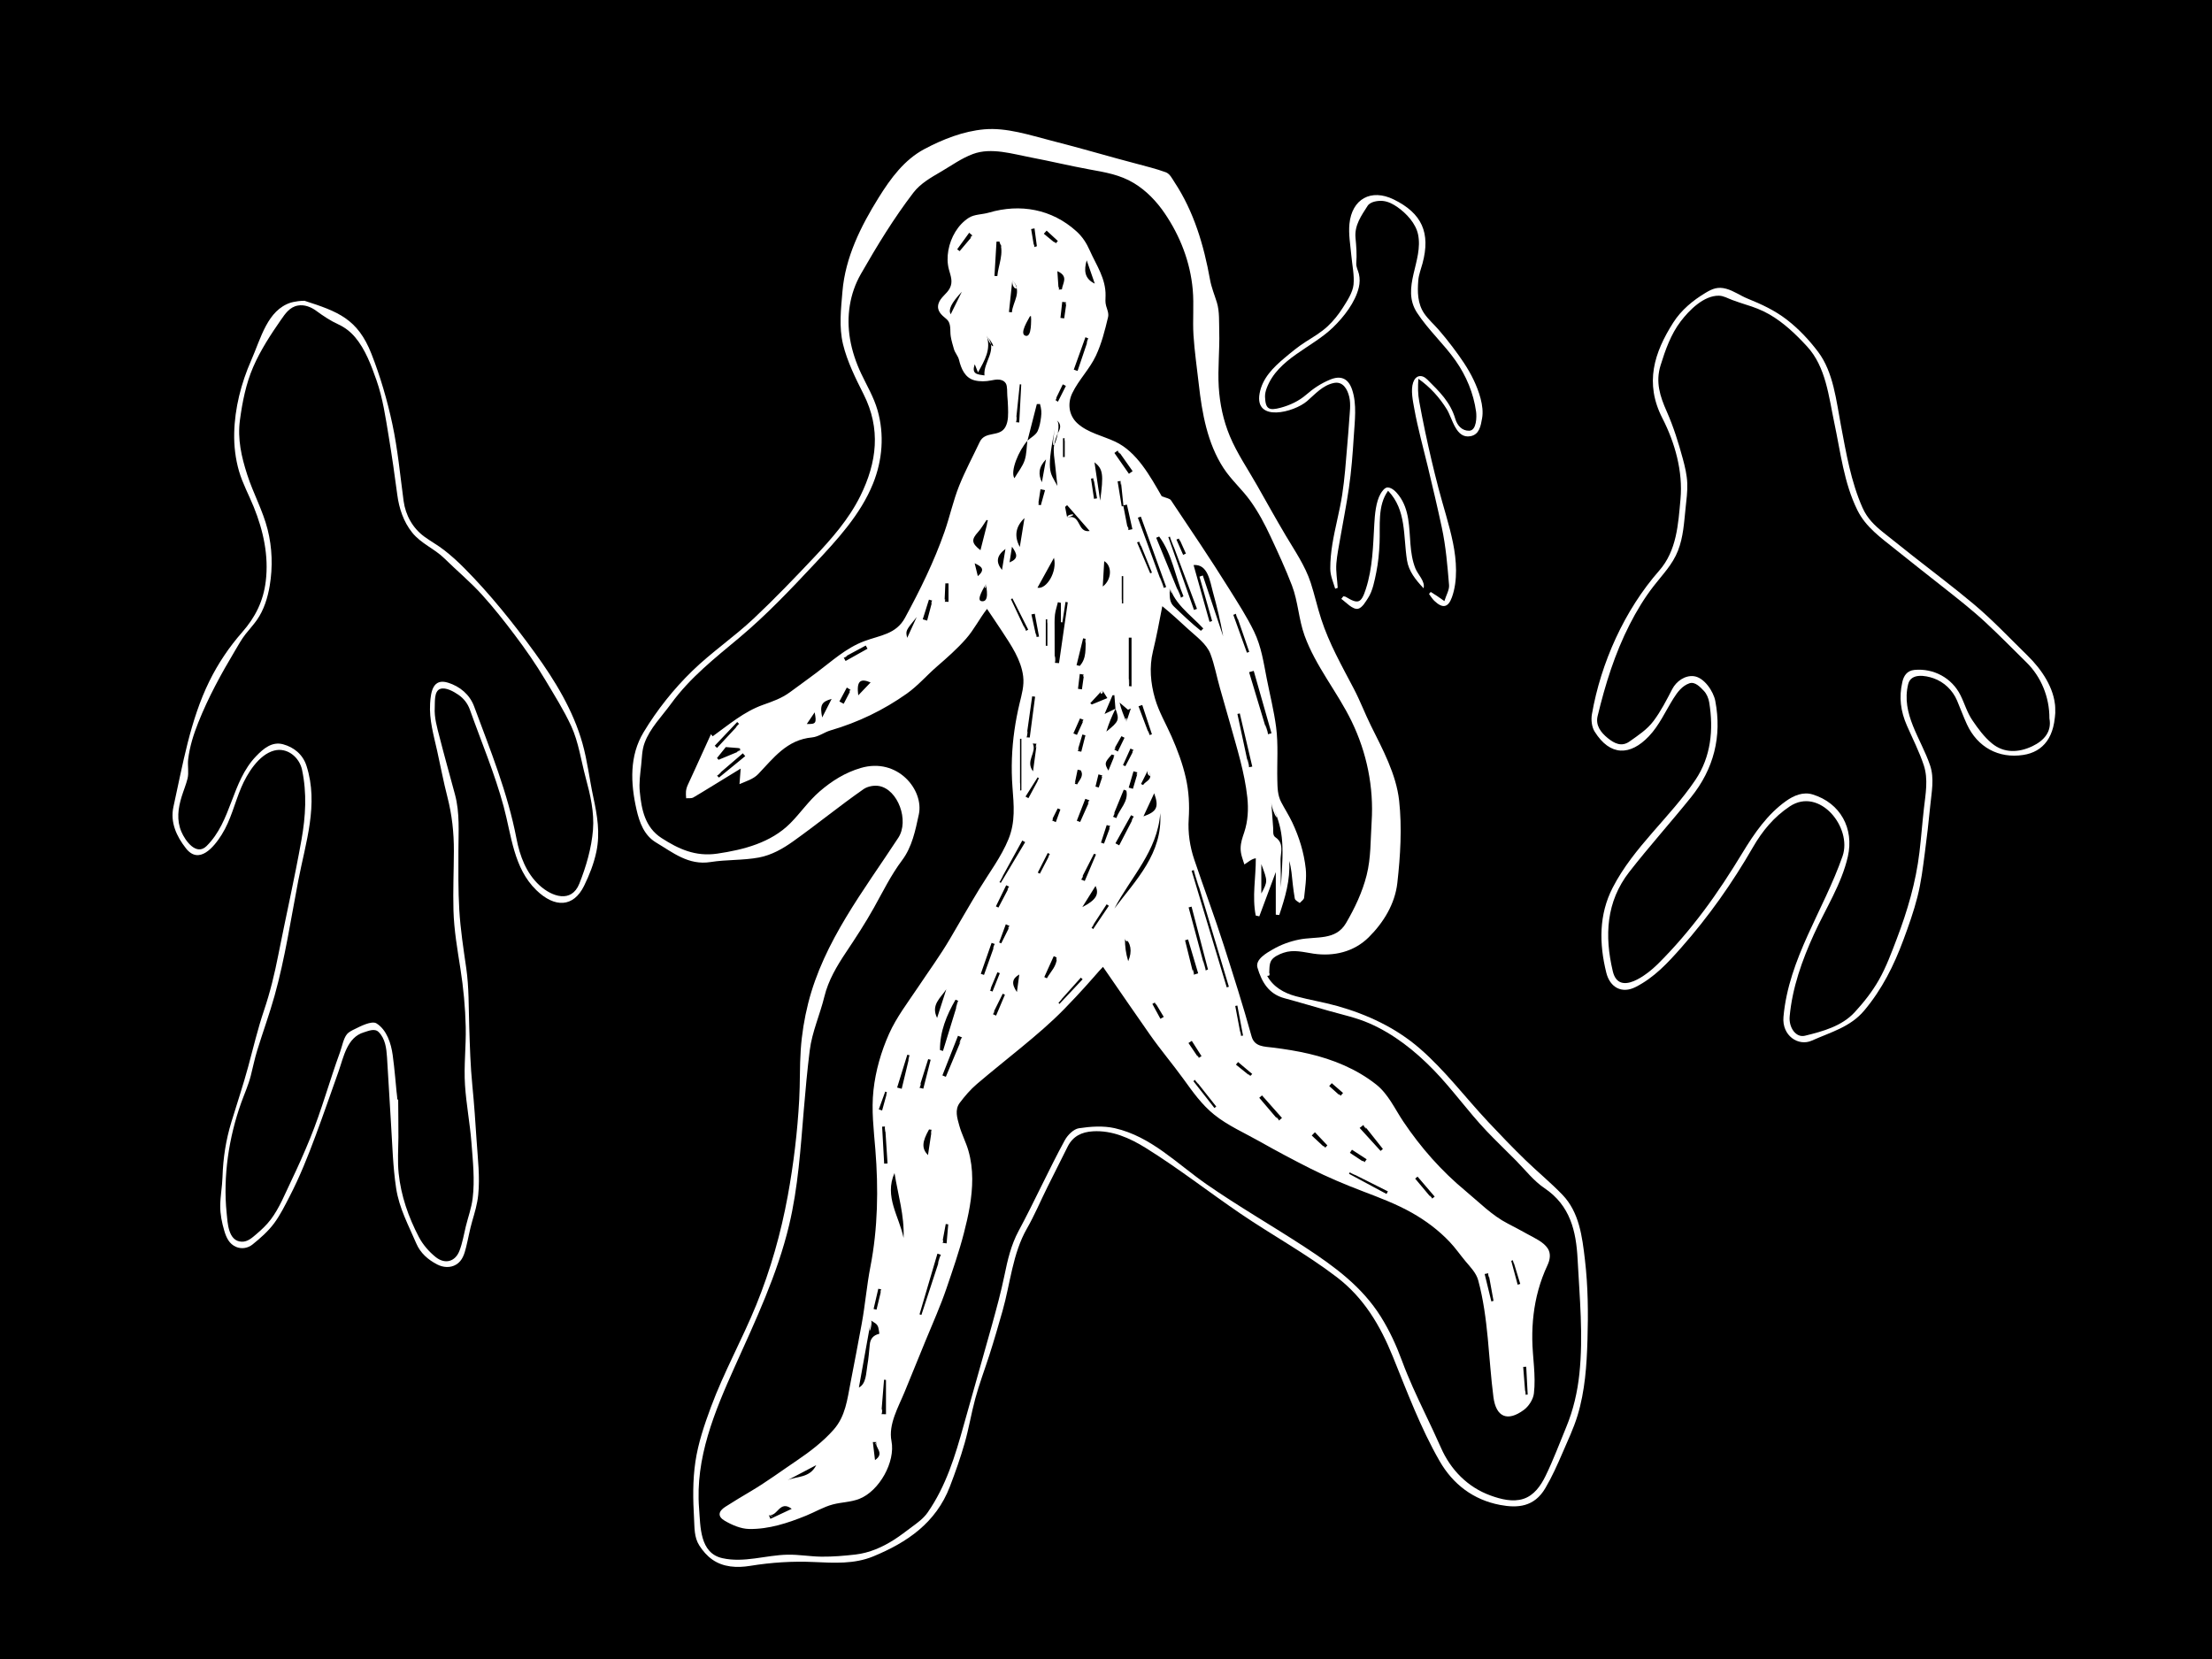 <?xml version="1.0" encoding="utf-8"?>
<!-- Generator: Adobe Illustrator 16.0.0, SVG Export Plug-In . SVG Version: 6.00 Build 0)  -->
<!DOCTYPE svg PUBLIC "-//W3C//DTD SVG 1.1//EN" "http://www.w3.org/Graphics/SVG/1.1/DTD/svg11.dtd">
<svg version="1.1" id="Capa_1" xmlns="http://www.w3.org/2000/svg" xmlns:xlink="http://www.w3.org/1999/xlink" x="0px" y="0px"
	 width="1024px" height="768px" viewBox="0 0 1024 768" enable-background="new 0 0 1024 768" xml:space="preserve">
<rect x="0" y="0" width="1024" height="768"/>
<g>
	<path fill="#FFFFFF" d="M587.418,451.666c0.564-0.069-0.05,0.008-0.802,0.103c2.83,5.156,7.756,7.926,13.275,9.421
		c6.34,1.717,12.844,2.737,19.177,4.522c13.906,3.922,27.07,10.065,38.063,19.563c11.78,10.18,21.236,22.838,31.866,34.158
		c5.632,5.998,11.345,11.953,17.254,17.678c5.593,5.419,11.637,10.362,17.044,15.978c7.803,8.102,9.157,19.38,10.411,30.035
		c1.459,12.433,1.559,24.6,1.188,37.092c-0.348,11.808-1.146,23.727-4.604,35.089c-1.802,5.911-4.475,11.505-6.911,17.171
		c-2.414,5.604-4.908,11.195-8.014,16.461c-5.129,8.703-12.782,9.286-20.951,7.736c-12.331-2.34-21.807-9.552-27.98-20.311
		c-8.815-15.359-15.005-31.986-21.644-48.347c-5.853-14.416-13.396-27.187-25.933-36.776c-14.09-10.779-29.913-19.414-44.576-29.395
		c-14.707-10.014-28.776-21.048-43.898-30.44c-7.383-4.585-15.537-8.208-24.415-7.688c-5.277,0.308-9.304,2.314-11.694,7.047
		c-3.148,6.23-6.267,12.48-9.375,18.734c-3.168,6.376-5.989,13.09-9.521,19.261c-6.646,11.602-7.675,25.489-11.289,38.166
		c-1.947,6.829-3.92,13.679-6.098,20.438c-2.168,6.734-4.69,13.358-6.534,20.194c-1.844,6.827-2.955,13.81-4.915,20.616
		c-1.952,6.775-4.291,13.437-6.82,20.019c-6.45,16.783-19.755,25.835-35.518,32.331c-8.695,3.583-18.134,3.015-27.318,2.588
		c-9.97-0.463-19.828,0.178-29.678,1.781c-5.993,0.977-12.374,0.675-17.484-2.941c-2.419-1.712-4.379-3.989-5.973-6.474
		c-2.46-3.836-2.202-8.174-2.458-12.603c-0.505-8.73-0.659-17.54,0.632-26.216c1.282-8.619,4.131-17.031,7.148-25.18
		c6.025-16.278,14.513-31.408,21.045-47.457c6.607-16.238,11.393-33.156,14.556-50.394c2.698-14.698,4.494-29.681,5.311-44.604
		c0.422-7.683,0.184-15.388,0.706-23.063c0.494-7.233,1.657-14.433,3.426-21.463c7.204-28.654,25.852-52.372,41.749-76.689
		c5.126-7.845-0.12-22.342-8.93-23.941c-2.255-0.41-5.29,0.145-7.143,1.437c-11.111,7.746-21.598,16.337-32.626,24.187
		c-4.788,3.407-9.99,6.377-15.83,7.474c-7.369,1.381-14.989,0.915-22.396,2.099c-10.211,1.63-17.481-4.42-25.211-9.029
		c-5.521-3.292-7.704-9.235-9.078-15.305c-2.781-12.295-3.308-24.851,3.308-35.797c6.23-10.314,13.868-19.934,22.51-28.334
		c8.955-8.707,19.375-15.729,28.466-24.293c9.61-9.056,18.769-18.575,27.821-28.183c8.188-8.687,16.198-17.741,21.521-28.527
		c7.687-15.57,9.591-31.088,1.478-47.146c-3.663-7.249-7.576-15.141-9.489-23.066c-1.938-8.025-0.952-16.336-0.27-24.452
		c1.328-15.825,8.477-30.146,16.747-43.429c5.639-9.057,11.954-17.595,21.22-22.513c8.518-4.521,18.012-8.267,27.693-9.12
		c10.35-0.912,21.095,2.7,31.005,5.23c10.303,2.629,20.528,5.532,30.773,8.364c5.104,1.411,10.241,2.707,15.347,4.117
		c2.314,0.641,4.616,1.333,6.873,2.157c1.941,0.709,3.016,3.029,4.076,4.636c8.937,13.521,13.574,29.203,16.417,45.021
		c0.679,3.774,2.056,6.986,3.18,10.618c1.282,4.141,0.965,9.128,1.095,13.431c0.26,8.558-0.747,17.105-0.229,25.652
		c0.475,7.831,2.115,15.585,5.146,22.835c3.305,7.909,8.266,15.137,12.487,22.574c4.413,7.772,8.749,15.592,13.304,23.282
		c4.208,7.109,9.045,14.044,11.632,21.964c1.815,5.566,3.063,11.313,4.881,16.884c1.837,5.632,4.198,11.026,6.818,16.335
		c2.645,5.353,5.493,10.6,8.271,15.884c2.936,5.584,5.11,11.433,7.909,17.077c5.405,10.898,11.71,22.443,13.064,34.732
		c1.374,12.454,0.572,25.652-0.832,38.066c-1.097,9.703-6.352,18.314-13.242,25.158c-6.832,6.781-16.199,8.968-25.554,7.592
		c-4.755-0.7-9.153-2.026-13.908-0.412c-1.836,0.623-4.47,1.783-5.58,3.462C587.302,446.47,587.812,449.468,587.418,451.666
		C587.984,451.595,587.933,448.787,587.418,451.666z M323.629,698.309c0.646,8.323,0.251,20.65,10.744,23.007
		c10.099,2.266,20.043-1.395,30.174-1.604c5.292-0.109,10.51,0.869,15.8,0.915c5.253,0.046,10.5-0.393,15.714-0.995
		c6.443-0.746,12.453-3.411,17.878-6.877c2.858-1.826,5.517-3.918,8.241-5.932c2.626-1.938,5.363-3.923,7.249-6.637
		c8.556-12.311,12.763-26.263,16.732-40.535c4.283-15.391,8.749-30.729,13.002-46.127c2.113-7.648,4.221-15.309,5.815-23.086
		c1.473-7.176,3.058-14.075,6.559-20.588c7.432-13.822,13.873-28.192,21.384-41.996c1.307-2.401,4.086-5.178,6.524-5.549
		c5.454-0.828,11.348-1.231,16.65-0.021c16.751,3.827,28.693,16.386,42.363,25.888c14.809,10.293,30.509,19.274,45.595,29.148
		c13.559,8.875,26.374,18.212,35.123,32.142c4.039,6.431,7.224,13.363,9.843,20.482c3.021,8.209,6.741,16.136,10.496,24.027
		c2.558,5.378,5.137,10.749,7.532,16.202c4.497,10.234,12.346,18.29,22.938,22.135c4.729,1.715,10.272,3.17,15.229,1.563
		c4.928-1.597,8.046-6.07,10.222-10.523c3.612-7.396,6.492-15.151,9.639-22.749c3.243-7.831,5.166-16.152,6.061-24.569
		c1.861-17.563,0.098-35.603-0.822-53.181c-0.674-12.896-3.4-24.773-15.268-32.765c-5.091-3.428-8.896-8.42-13.17-12.745
		c-4.531-4.591-9.216-9.032-13.658-13.711c-8.626-9.079-15.86-19.361-24.605-28.352c-8.542-8.778-18.354-16.575-29.639-21.514
		c-5.945-2.603-12.248-3.965-18.475-5.71c-6.966-1.952-13.887-4.063-20.876-5.934c-7.39-1.978-10.56-7.617-12.504-14.159
		c-1.15-3.879,4.445-6.914,7.024-8.418c3.78-2.203,7.929-3.725,12.215-4.586c7.979-1.604,16.94,0.61,21.755-7.63
		c4.063-6.944,7.548-14.3,9.531-22.125c2.051-8.086,1.781-16.43,2.321-24.693c1.051-16.09-2.234-32.09-9.261-46.583
		c-6.597-13.607-16.621-25.407-21.803-39.726c-2.736-7.562-2.949-15.618-5.813-23.134c-2.933-7.688-6.461-15.276-9.939-22.732
		c-2.674-5.729-5.652-11.346-9.349-16.489c-3.827-5.326-8.813-9.643-12.404-15.148c-7.488-11.483-9.959-25.506-11.456-38.904
		c-0.841-7.527-1.963-15.031-2.444-22.597c-0.446-7.027,0.273-14.056-0.344-21.072c-1.122-12.77-5.813-24.846-13.007-35.409
		c-3.766-5.527-8.475-10.454-14.222-13.937c-6.475-3.922-13.411-5.034-20.729-6.367c-8.994-1.639-17.881-3.803-26.863-5.499
		c-8.528-1.609-18.412-4.771-26.912-1.618c-5.336,1.98-9.945,5.346-14.825,8.197c-4.587,2.683-9.48,5.418-12.771,9.713
		c-9.063,11.828-16.894,24.693-24.312,37.658c-5.216,9.118-6.748,19.719-5.021,30.017c0.937,5.583,2.777,11.006,5.191,16.117
		c2.656,5.624,5.795,10.817,7.535,16.849c3.257,11.294,2.304,23.191-2.074,34.049c-5.788,14.354-16.623,26.009-27.057,37.142
		c-11.083,11.824-22.338,23.716-34.777,34.13c-11.395,9.54-22.844,18.484-31.655,30.615c-4.237,5.836-9.778,11.315-12.281,18.208
		c-1.199,3.303-1.189,6.706-1.552,10.157c-0.428,4.089-1.045,8.215-0.646,12.333c0.792,8.167,2.347,16.506,10.092,21.494
		c7.788,5.016,15.621,8.69,25.757,7.207c12.19-1.787,24.813-5.033,33.784-14.022c4.749-4.758,8.444-10.283,13.577-14.726
		c5.666-4.904,11.834-8.771,19.063-10.9c17.105-5.039,29.351,10.193,26.907,21.492c-1.594,7.375-3.11,15.044-7.744,21.213
		c-5.147,6.855-8.886,14.535-13.063,22.009c-3.977,7.113-8.396,13.865-12.918,20.637c-4.229,6.329-8.175,12.967-9.992,20.434
		c-2.051,8.432-5.713,16.342-6.795,25.013c-1.137,9.107-1.964,18.25-2.733,27.396c-1.509,17.938-2.62,35.89-6.813,53.454
		c-5.464,22.893-15.554,44.16-25.16,65.526C330.798,653.489,321.774,675.011,323.629,698.309
		C323.892,701.689,322.111,679.244,323.629,698.309z"/>
	<path fill="#FFFFFF" d="M140.962,139.239c15.412,4.967,24.633,8.311,30.998,24.589c4.109,10.514,7.297,21.387,9.662,32.423
		c2.517,11.744,3.614,23.725,5.209,35.611c0.886,6.608,4.201,12.62,9.615,16.574c2.998,2.188,6.254,3.965,9.195,6.251
		c3.274,2.543,6.341,5.344,9.262,8.284c11.968,12.048,22.847,25.613,32.799,39.353c9.249,12.769,17.597,26.46,21.921,41.742
		c2.305,8.148,3.25,16.652,5.036,24.927c1.838,8.521,3.237,16.655,1.411,25.318c-1.154,5.485-3.217,10.74-5.682,15.761
		c-4.911,10.003-13.553,10.299-22.092,2.02c-10.54-10.224-11.5-25.271-15.125-38.688c-4.144-15.327-10.339-29.949-15.65-44.886
		c-1.008-2.834-2.867-5.225-5.353-6.914c-2.07-1.407-5.802-3.608-8.397-2.682c-2.906,1.038-2.374,6.177-2.515,8.562
		c-0.281,4.723,1.052,9.122,2.208,13.655c2.277,8.926,4.783,17.791,7.168,26.688c2.287,8.529,1.599,17.285,1.583,26.063
		c-0.017,9.081-0.126,18.208,0.403,27.277c0.524,9.013,1.927,18.055,3.218,26.983c1.292,8.939,1.094,18.121,1.383,27.138
		c0.293,9.125,0.557,18.268,1.457,27.355c0.845,8.532,1.416,17.021,1.975,25.571c0.542,8.288,1.578,16.611,0.736,24.918
		c-0.432,4.268-1.618,8.188-2.808,12.28c-1.145,3.933-1.813,7.979-2.804,11.946c-0.776,3.118-1.681,6.287-4.604,8.053
		c-2.712,1.642-6.07,1.36-8.805-0.066c-4.24-2.215-7.738-5.227-9.668-9.745c-3.646-8.533-7.901-16.232-9.313-25.539
		c-1.494-9.85-1.748-19.935-2.376-29.868c-0.65-10.282-1.185-20.569-1.854-30.853c-0.264-4.053-0.813-8.519-3.854-11.568
		c-1.866-1.872-4.709-0.513-6.833,0.119c-7.834,2.328-9.362,11.406-11.75,18.138c-3.515,9.913-6.955,19.854-10.619,29.713
		c-3.564,9.598-7.338,19.078-12.054,28.179c-2.15,4.146-4.296,8.511-7.072,12.279c-2.799,3.803-6.394,6.945-10.051,9.894
		c-2.149,1.73-5.026,2.227-7.589,1.148c-3.239-1.359-4.572-4.332-5.506-7.498c-1.104-3.739-1.9-7.599-1.868-11.516
		c0.037-4.432,0.896-8.854,1.043-13.3c0.292-8.927,1.546-17.063,4.147-25.623c2.604-8.563,5.457-17.021,7.791-25.666
		c2.336-8.65,4.4-17.402,7.276-25.895c2.866-8.462,4.898-16.921,6.623-25.684c3.498-17.771,7.565-35.488,10.729-53.316
		c1.927-10.857,2.561-21.498,0.266-32.366c-1.229-5.815-6.855-10.519-12.929-8.911c-7.134,1.886-12.486,10.656-15.192,17.005
		c-3.132,7.349-4.776,15.058-9.08,21.923c-3.575,5.702-10.453,14.09-16.542,6.332c-4.331-5.516-7.394-12.027-5.794-19.255
		c4.313-19.489,7.728-40.042,16.612-58.092c4.042-8.212,9.186-15.868,15.227-22.742c6.078-6.917,9.76-14.313,10.893-23.53
		c1.448-11.799-1.12-23.462-5.534-34.377c-2.254-5.575-5.17-10.857-6.852-16.654c-1.652-5.709-2.349-11.661-2.219-17.598
		c0.251-11.496,3.222-23.114,7.844-33.609c4.594-10.429,7.501-23.31,18.433-26.809C133.425,140.474,136.769,139.239,140.962,139.239
		z M183.913,508.967c0.14,0.018,0.278,0.032,0.42,0.053c0,5.86,0.158,11.721,0.104,17.581c-0.051,5.521-0.451,10.999,0.11,16.51
		c1.058,10.388,4.548,20.354,9.374,29.567c1.83,3.493,4.654,6.752,7.733,9.23c4.308,3.47,9.05,2.239,11.031-2.854
		c1.419-3.646,2.027-7.534,2.956-11.318c1.071-4.367,2.609-8.486,3.162-12.983c1.053-8.575,0.1-17.309-0.565-25.878
		c-0.688-8.857-2.383-17.607-2.971-26.479c-0.595-8.987,0.532-17.98,0.332-26.984c-0.201-9.014-1.059-18.008-2.45-26.913
		c-1.417-9.068-2.979-17.896-3.229-27.105c-0.249-9.104,0.158-18.207,0.19-27.312c0.033-8.691-0.854-16.812-3.021-25.235
		c-1.813-7.044-3.128-14.115-4.708-21.202c-1.631-7.313-3.739-14.418-3.274-21.996c0.333-5.417,1.32-11.784,8.271-9.617
		c5.534,1.727,10.063,5.487,12.104,10.994c7.479,20.156,15.542,40.008,19.612,61.2c1.54,8.018,4.489,15.956,10.625,21.604
		c5.725,5.271,14.818,8.419,18.47-0.764c3.145-7.903,5.636-16.435,6.313-24.861c0.661-8.211-1.25-16.313-3.378-24.182
		c-2.117-7.829-3.29-16.537-6.705-23.918c-3.396-7.341-7.874-14.435-12.012-21.38c-4.342-7.285-9.151-14.188-14.258-20.953
		c-4.76-6.31-9.668-12.517-14.969-18.38c-5.464-6.045-11.668-11.169-17.452-16.867c-4.642-4.573-10.775-6.8-14.943-12.008
		c-3.996-4.992-6.043-11.168-6.869-17.446c-1.188-9.011-2.48-18.009-3.964-26.977c-1.449-8.76-2.716-17.677-5.673-26.077
		c-2.397-6.814-5.159-14.301-9.884-19.895c-2.1-2.484-4.684-4.523-7.646-5.888c-3.842-1.766-7.033-3.91-10.437-6.396
		c-2.404-1.756-5.419-2.92-8.429-2.381c-3.769,0.677-5.81,3.71-7.848,6.643c-4.79,6.888-9.478,14.087-12.825,21.805
		c-3.353,7.723-5.034,16.296-6.143,24.608c-1.169,8.776,0.698,16.937,3.388,25.273c2.769,8.59,7.22,16.563,9.431,25.329
		c2.145,8.498,2.424,17.357,0.983,25.994c-0.921,5.523-2.687,11.274-5.938,15.895c-1.625,2.312-3.561,4.378-5.296,6.603
		c-1.856,2.381-3.308,5.042-4.852,7.629c-6.417,10.752-12.378,21.637-17.011,33.294c-2.18,5.482-3.983,11.16-4.67,17.04
		c-0.323,2.791,0.385,6.176-0.277,8.839c-0.693,2.787-1.858,5.567-2.713,8.323c-1.688,5.434-2.432,10.93-0.139,16.313
		c1.754,4.12,6.881,11.361,11.679,6.6c11.698-11.62,11.452-29.642,22.896-41.563c3.466-3.61,7.423-6.908,12.507-5.524
		c4.953,1.349,9.121,4.653,10.834,9.974c5.73,17.792-0.424,35.528-3.803,53.104c-3.412,17.748-6.108,35.866-10.967,53.29
		c-2.375,8.516-5.428,16.819-8.027,25.269c-1.201,3.901-2,7.896-3.011,11.849c-1.107,4.322-2.941,8.333-4.441,12.521
		c-5.698,15.918-8.446,34.07-6.721,50.947c0.462,4.521,0.67,13.078,6.969,13.31c2.772,0.104,4.832-1.832,6.807-3.508
		c2.422-2.059,4.755-4.265,6.678-6.807c3.969-5.25,6.606-11.913,9.442-17.825c3.115-6.497,6.049-13.082,8.771-19.753
		c5.354-13.104,9.007-26.688,13.854-39.949c0.869-2.379,1.552-6.224,3.153-8.179c0.938-1.145,2.512-1.861,3.811-2.489
		c2.009-0.974,7.607-3.974,9.88-2.552c4.779,2.994,6.771,9.306,7.497,14.614C182.728,495.216,183.217,502.102,183.913,508.967
		C184.053,508.982,183.143,501.379,183.913,508.967z"/>
	<path fill="#FFFFFF" d="M951.418,327.563c0.224,13.665-5.588,20.523-14.82,21.929c-11.367,1.73-21.147-3.547-26.062-14.201
		c-1.655-3.595-2.999-7.331-4.552-10.978c-2.041-4.79-6-8.609-10.929-10.332c-3.836-1.34-10.437-2.44-11.704,2.737
		c-3.388,13.815,5.942,25.15,10.153,37.626c2.041,6.047,0.665,12.391,0.077,18.552c-0.702,7.37-1.576,14.722-2.538,22.063
		c-0.89,6.774-1.706,13.557-3.394,20.189c-1.719,6.765-4.055,13.354-6.482,19.889c-4.455,11.992-9.876,22.878-18.143,32.744
		c-6.448,7.697-15.459,9.995-24.276,13.947c-6.26,2.804-13.913-2.295-13.13-11.007c2.439-27.085,18.569-49.253,27.334-74.324
		c4.651-13.302-10.652-32.244-24.407-23.102c-7.346,4.882-12.695,11.344-17.065,18.925c-4.761,8.261-9.896,16.306-15.428,24.072
		c-5.52,7.75-11.426,15.221-17.725,22.352c-6.343,7.184-12.561,13.921-21.219,18.303c-6.303,3.189-11.81,0.188-13.512-6.666
		c-3.339-13.446-3.454-26.896,2.954-39.342c9.722-18.877,26.566-32.487,38.301-49.894c7.163-10.628,8.485-23.219,6.382-35.922
		c-0.311-1.879-1.182-3.966-2.471-5.303c-1.638-1.697-4.062-4.395-6.673-3.507c-3.4,1.155-5.604,4.166-7.431,7.074
		c-3.679,5.858-6.521,12.379-11.34,17.446c-8.592,9.035-17.899,9.391-25.14-2.193c-1.326-2.124-1.687-5.442-1.24-7.991
		c4.151-23.86,15.116-48.229,31.142-66.476c8.138-9.271,8.805-21.44,9.87-33.163c1.162-12.777-2.562-26.063-8.381-37.393
		c-8.356-16.27-3.827-30.354,5.003-44.253c3.717-5.847,9.133-10.308,15.023-13.838c3.241-1.941,5.713-2.881,9.501-1.851
		c3.522,0.959,6.512,3.181,9.87,4.542c6.561,2.658,12.662,5.477,18.302,9.848c5.472,4.241,10.237,9.333,14.402,14.85
		c7.082,9.384,8.397,22.684,10.525,33.906c2.452,12.937,4.642,26.085,10.004,38.207c2.191,4.952,5.533,8.168,9.681,11.506
		c4.522,3.645,9.079,7.249,13.644,10.841c9.373,7.378,18.941,14.563,28.083,22.228c8.895,7.456,16.877,15.957,25.161,24.063
		C945.043,309.802,951.017,318.496,951.418,327.563C951.642,341.228,951.115,320.76,951.418,327.563z M948.736,332.574
		c0.047-9.896-3.879-19.274-10.521-25.83c-6.277-6.189-12.456-12.489-18.912-18.497c-6.53-6.077-13.57-11.533-20.567-17.055
		c-7.138-5.632-14.292-11.243-21.383-16.936c-6.644-5.33-13.631-10.235-17.506-18.067c-6.254-12.641-7.791-26.808-10.69-40.429
		c-2.575-12.098-3.857-25.871-12.606-35.369c-5.198-5.645-10.821-11.037-17.515-14.886c-3.475-1.996-7.118-3.352-10.938-4.52
		c-2.049-0.626-4.064-1.356-6.083-2.072c-2.09-0.741-4.047-1.992-6.314-2.024c-6.982-0.105-13.699,6.687-17.631,11.845
		c-4.593,6.026-7.137,13.265-9.354,20.426c-2.388,7.701-0.278,14.25,2.862,21.327c3.104,6.985,5.438,14.479,7.437,21.854
		c1.003,3.702,1.924,7.531,2.068,11.378c0.146,3.889-0.383,7.762-0.791,11.617c-0.714,6.694-1.021,13.23-3.505,19.583
		c-2.521,6.449-7.071,10.986-11.233,16.353c-4.313,5.559-7.969,11.6-11.156,17.864c-6.909,13.579-11.248,27.599-14.814,42.354
		c-1.035,4.288,1.45,7.576,4.718,10.222c3.055,2.476,6.388,4.138,10.022,1.563c4.024-2.848,8.157-5.521,11.153-9.518
		c3.429-4.575,6.023-9.697,8.654-14.753c1.854-3.569,5.86-6.495,10.038-5.966c4.791,0.608,9.044,7.073,9.881,11.439
		c3.146,16.447-0.688,31.496-11.203,44.563c-9.385,11.66-19.418,22.806-28.613,34.606c-10.736,13.782-11.503,29.598-7.633,45.958
		c2.82,11.923,16.063,1.412,20.755-3.239c7.729-7.661,14.81-15.96,21.332-24.666c6.518-8.695,12.428-17.802,18.066-27.087
		c5.399-8.896,11.431-17.639,20.013-23.761c3.775-2.693,8.052-4.394,12.344-3.077c12.922,3.96,19.255,15.838,16.313,28.736
		c-2.903,12.72-10.278,24.107-15.65,35.871c-5.529,12.104-10.057,24.802-11.285,38.133c-0.478,5.188,2.893,9.979,7.049,8.965
		c8.387-2.044,17.108-4.443,23.063-10.904c4.222-4.582,8.111-9.524,11.199-14.95c3.397-5.971,5.82-12.593,8.265-18.997
		c4.948-12.979,8.846-26.256,10.498-40.071c0.808-6.756,1.303-13.544,2.071-20.306c0.754-6.637,2.094-13.503-0.068-20.024
		c-2.064-6.229-5.178-12.322-7.806-18.335c-2.91-6.659-3.753-13.056-2.111-20.199c0.639-2.778,2.097-5.227,5.575-5.563
		c8.839-0.854,17.338,3.673,21.335,11.703c1.945,3.91,3.027,7.957,5.514,11.612c2.616,3.851,5.42,7.681,9.026,10.67
		c5.563,4.614,12.353,4.368,18.744,1.321C946.387,342.787,949.88,338.603,948.736,332.574
		C948.781,322.677,949.88,338.603,948.736,332.574z"/>
	<path fill="#FFFFFF" d="M618.092,272.521c-0.913-3.14-2.261-5.938-2.271-9.271c-0.012-3.829,0.372-7.65,0.983-11.43
		c1.238-7.653,3.357-15.134,4.538-22.799c1.147-7.477,1.694-15.036,2.313-22.569c0.322-3.948,0.69-7.892,0.931-11.847
		c0.211-3.489,0.839-7.422,0.026-10.868c-0.848-3.596-2.936-7.347-7.199-6.435c-5.157,1.103-8.582,5.142-12.335,8.383
		c-6.045,5.222-24.399,9.943-21.983-3.509c1.272-7.107,6.316-12.064,11.616-16.523c3.11-2.618,6.207-5.173,9.639-7.371
		c3.6-2.305,7.22-4.37,10.35-7.324c2.641-2.489,4.92-5.342,6.865-8.4c1.948-3.065,4.645-7.079,5.021-10.771
		c0.44-4.313-0.642-9.224-1.024-13.539c-0.425-4.748-1.343-9.799-0.876-14.563c1.142-11.607,10.025-16.479,20.504-11.354
		c13.06,6.391,17.14,15.458,13.331,29.606c-0.698,2.593-1.735,5.167-1.95,7.804c-0.435,5.353-0.388,10.882,2.798,15.465
		c1.88,2.705,4.467,4.967,6.626,7.453c2.229,2.563,4.36,5.208,6.405,7.919c3.648,4.836,7.208,9.854,9.809,15.345
		c2.356,4.979,4.904,12.066,3.897,17.681c-0.629,3.525-1.235,7.533-5.366,8.32c-6.768,1.296-8.344-8.167-10.93-12.387
		c-3.419-5.576-7.882-10.458-13.211-14.192c-0.237,3.815-0.275,6.814,0.422,10.62c0.843,4.598,1.745,9.183,2.705,13.756
		c1.846,8.794,3.906,17.544,6.174,26.237c2.208,8.471,5.003,16.836,6.745,25.417c1.608,7.929,2.275,17.326-0.502,25.096
		c-1.755,4.904-4.364,5.295-8.177,1.65c-0.951-0.911-1.635-2.104-2.438-3.17c0.267-0.31,0.532-0.619,0.798-0.928
		c2.184,1.331,4.245,2.746,6.32,4.237c0.877-2.848,2.345-5.215,2.159-7.444c-0.74-8.925-1.467-17.835-3.347-26.608
		c-2.014-9.396-4.229-18.749-6.464-28.095c-2.13-8.901-4.638-17.816-6.266-26.824c-0.651-3.604-1.766-8.719-0.525-12.272
		c1.178-3.375,3.988-3.864,6.561-1.3c5.625,5.616,10.635,10.386,12.939,18.206c0.892,3.018,3.076,5.564,6.444,5.465
		c3.473-0.104,3.479-6.588,3.172-8.81c-1.179-8.54-4.536-16.582-9.479-23.621c-5.475-7.792-12.633-14.183-17.854-22.195
		c-7.586-11.641,3.057-23.974,0.462-36.28c-1.067-5.069-5.345-9.653-9.444-12.549c-2-1.413-4.326-2.662-6.803-2.912
		c-2.158-0.217-5.813,0.245-7.104,2.268c-2.845,4.46-6.156,8.989-5.592,14.863c0.368,3.84,0.666,7.777,0.355,11.623
		c-0.148,1.86,0.813,3.307,1.224,5.075c0.475,2.038,0.434,4.147-0.051,6.181c-1.639,6.906-6.896,13.624-11.888,18.479
		c-9.842,9.566-25.521,14.396-30.726,28.092c-0.487,1.282-0.854,2.729-0.805,4.086c0.209,5.603,1.688,6.552,7.249,5.051
		c4.313-1.164,8.396-3.073,11.794-6.005c3.505-3.022,6.828-5.248,11.141-7.026c4.913-2.024,8.339-0.522,10.089,4.545
		c2.357,6.828,1.238,14.828,0.804,21.891c-0.49,7.939-1.104,15.898-2.246,23.775c-1.13,7.785-2.681,15.506-4.021,23.257
		c-0.662,3.83-1.462,7.718-1.784,11.594c-0.316,3.798,0.426,7.575,0.619,11.358C618.869,272.259,618.48,272.39,618.092,272.521
		C617.294,269.777,618.48,272.39,618.092,272.521z"/>
	<path fill="#FFFFFF" d="M621.871,276.03c0.394,0.092,0.842,0.092,1.167,0.291c5.714,3.483,7.113,2.931,9.232-3.583
		c3.208-9.863,3.357-19.999,3.94-30.238c0.239-4.226,0.732-10.135,2.865-13.873c0.597-1.041,1.961-3.056,3.379-2.974
		c2.08,0.121,3.927,2.125,5.098,3.665c4.966,6.532,4.754,14.795,5.385,22.571c0.311,3.803,0.855,7.632,2.273,11.195
		c1.186,2.983,4.632,5.974,3.808,9.247c-3.722-3.951-6.878-7.886-7.681-12.986c-1.783-11.353-0.188-23.241-8.756-32.162
		c-4.994,6.875-3.576,16.213-3.937,24.203c-0.202,4.526-0.606,9.06-1.512,13.506c-0.774,3.802-1.665,8.733-3.864,12.009
		c-1.024,1.524-2.6,4.458-4.563,4.908c-2.513,0.575-5.93-3.32-7.776-4.563C621.243,276.841,621.559,276.436,621.871,276.03
		C622.265,276.122,621.559,276.436,621.871,276.03z"/>
	<path fill="#FFFFFF" d="M508.575,449.818c-3.782,4.204-7.825,9.021-15.984,17.374c-6.172,6.318-12.93,12.035-19.736,17.651
		c-6.883,5.677-13.873,11.224-20.662,17.014c-2.979,2.541-5.526,5.547-7.885,8.659c-2.447,3.228-1.188,7.083-0.189,10.663
		c1.096,3.93,3.038,7.522,4.166,11.44c1.226,4.25,1.772,8.668,1.791,13.086c0.036,8.513-1.748,16.989-3.873,25.194
		c-2.227,8.604-5.148,16.999-8.006,25.405c-2.835,8.344-6.421,16.279-9.764,24.432c-3.222,7.857-6.436,15.722-9.641,23.584
		c-2.813,6.897-7.626,15.033-6.101,22.784c1.899,9.631-5.614,23.063-14.795,26.724c-3.985,1.59-8.206,1.546-12.297,2.61
		c-4.347,1.133-8.325,3.546-12.475,5.224c-8.385,3.39-17.185,6.313-26.333,6.15c-3.828-0.065-7.938-1.836-11.332-3.83
		c-3.42-2.011-2.84-4.394,0.256-6.396c3.923-2.537,7.945-4.917,11.961-7.305c7.378-4.384,14.151-9.396,21.25-14.188
		c6.032-4.07,12.155-8.767,16.99-14.251c5.498-6.237,6.298-13.926,7.835-21.808c1.771-9.073,3.495-18.157,5.169-27.251
		c1.611-8.747,2.313-17.628,4.012-26.346c3.477-17.853,3.76-36.169,2.301-54.254c-0.745-9.229-1.887-18.238-0.873-27.505
		c0.987-9.013,3.521-17.787,7.204-26.061c3.429-7.697,8.78-14.642,13.439-21.624c4.936-7.399,10.229-14.646,14.741-22.316
		c4.526-7.693,8.938-15.436,13.577-23.063c4.563-7.499,10.243-15.017,13.551-23.167c3.264-8.041,2.466-15.71,1.83-24.111
		c-0.662-8.765-0.318-17.589,0.92-26.288c0.6-4.188,1.399-8.347,2.382-12.46c1.006-4.218,2.193-8.176,1.647-12.563
		c-0.95-7.627-5.599-14.377-9.7-20.661c-2.299-3.521-4.691-6.982-7.025-10.483c-3.488,4.472-5.961,9.554-9.761,13.871
		c-4.082,4.639-8.728,8.729-13.39,12.768c-4.723,4.09-8.869,8.961-13.979,12.58c-5.351,3.786-11.009,7.132-16.912,9.979
		c-5.917,2.854-12.074,5.205-18.38,7.041c-2.958,0.861-5.54,2.979-8.667,3.271c-2.69,0.25-5.326,0.942-7.782,2.068
		c-4.621,2.118-8.375,5.632-11.832,9.283c-1.757,1.855-3.459,3.765-5.225,5.611c-2.271,2.376-5.683,3.33-8.662,4.652
		c0.17-2.199,0.34-4.397,0.556-7.2c-3.997,2.41-7.963,4.869-11.936,7.318c-2.097,1.292-4.194,2.579-6.304,3.853
		c-1.204,0.728-2.41,1.45-3.623,2.166c-0.991,0.587-2.293,0.295-3.379,0.407c-0.195-2.423-0.271-3.852,0.738-6.14
		c1.086-2.461,2.258-4.89,3.372-7.339c2.452-5.395,4.91-10.785,7.365-16.178c0.1,0.119,0.684,0.818,0.805,0.964
		c7.506-5.388,14.481-11.42,23.298-14.554c4.493-1.597,8.56-2.999,12.43-5.828c4.069-2.976,8.151-5.938,12.19-8.958
		c7.175-5.364,13.742-11.52,22.255-14.701c7.357-2.75,14.703-3.173,18.846-10.797c6.978-12.844,13.463-26.007,18.295-39.824
		c2.467-7.049,4.02-14.397,6.797-21.332c2.772-6.914,6.317-13.478,9.485-20.211c2.535-5.387,9.304-2.037,11.963-7.086
		c1.404-2.667,1.238-6.073,1.165-8.986c-0.045-1.789-0.172-3.574-0.333-5.355c-0.136-1.5,0.115-4.457-0.692-5.733
		c-1.506-2.375-4.649-1.826-6.885-1.362c-2.383,0.495-5.151,0.556-7.525-0.035c-4.508-1.12-6.265-5.41-7.268-9.531
		c-0.437-1.792-1.831-3.157-2.333-4.925c-0.552-1.943-1.155-3.88-1.482-5.878c-0.47-2.863,0.443-6.074-2.105-8.15
		c-2.287-1.861-4.563-3.856-3.53-7.139c0.903-2.873,3.857-4.419,5.204-7.063c1.513-2.966,0.423-5.599-0.391-8.563
		c-0.801-2.923-0.816-6.027-0.279-8.996c1.068-5.904,4.363-11.804,9.519-15.063c2.55-1.611,6.17-1.456,9.229-2.354
		c14.497-4.268,29.132-1.641,40.464,8.59c2.91,2.627,4.717,5.48,6.292,9.029c1.498,3.374,3.347,6.58,4.816,9.968
		c1.484,3.418,2.532,7.044,2.448,10.801c-0.039,1.716-0.207,3.149,0.275,4.829c0.47,1.625,1.297,3.438,0.887,5.16
		c-1.455,6.082-2.978,12.208-5.647,17.89c-2.935,6.245-7.936,11.1-10.927,17.31c-2.307,4.784-1.602,10.336,2.394,13.982
		c4.744,4.332,11.775,5.79,17.454,8.446c10.105,4.727,16.204,16.062,21.554,25.273c1.949,0.822,3.688,0.984,4.301,1.898
		c9.087,13.579,18.279,27.139,26.923,41.007c4.001,6.42,8.222,12.899,11.517,19.716c3.41,7.059,4.4,14.252,5.889,21.848
		c1.461,7.467,3.341,14.86,4.33,22.415c1.066,8.129,0.375,16.271,0.561,24.438c0.079,3.56,0.104,7.06,1.79,10.29
		c1.65,3.167,3.591,6.151,5.124,9.392c3.199,6.76,5.435,13.982,6.243,21.432c0.479,4.408-0.307,8.977-0.763,13.445
		c-0.088,0.874-1.313,1.631-2.015,2.441c-0.669-0.589-2.126-1.133-2.3-2.119c-0.38-2.162-0.66-4.343-0.917-6.521
		c-0.423-3.596-0.583-7.359-1.666-10.837c0.56,8.862-1.899,16.979-4.602,25.04c-0.534-0.057-1.068-0.112-1.604-0.168
		c0-6.209,0-12.418,0-19.718c-2.828,7.596-5.229,14.045-7.627,20.492c-0.555-0.124-1.106-0.248-1.659-0.372
		c-1.737-8.773,0.097-17.65,0.037-26.5c-1.898,0.218-3.687,1.854-5.287,2.861c-0.813-2.591-1.771-4.761-1.739-7.532
		c0.03-2.684,0.832-4.85,1.665-7.354c1.735-5.214,2.014-10.743,1.432-16.178c-1.226-11.422-4.812-22.807-7.889-33.834
		c-1.563-5.603-3.182-11.188-4.785-16.774c-1.487-5.188-2.481-10.767-4.4-15.803c-1.795-4.713-6.744-8.187-10.331-11.508
		c-3.912-3.623-7.832-7.203-11.951-10.586c-1.359,7.053-2.652,13.99-4.343,20.969c-1.742,7.19-1.084,14.654,0.941,21.712
		c1.771,6.172,5.099,11.757,7.672,17.604c2.721,6.185,5.112,12.547,6.607,19.146c1.438,6.338,1.762,12.604,1.344,19.072
		c-0.415,6.419,0.534,12.769,2.589,18.854c4.482,13.289,9.423,26.396,13.694,39.767c4.461,13.955,8.919,27.896,12.822,42.021
		c1.346,4.863,5.768,4.68,10.009,5.21c5.547,0.691,11.075,1.572,16.521,2.843c11.208,2.615,22.013,7.029,31.108,14.188
		c5.646,4.44,8.663,11.318,12.584,17.165c4.021,5.989,8.43,11.722,13.234,17.104c4.828,5.407,10.055,10.459,15.637,15.085
		c6.288,5.212,12.232,11.352,19.563,15.092c3.188,1.627,6.322,3.343,9.458,5.067c3.014,1.661,7.072,3.454,9.003,6.439
		c1.56,2.413,1.018,5.288-0.134,7.747c-1.729,3.692-3.146,7.531-4.229,11.465c-2.046,7.412-2.891,15.111-2.807,22.792
		c0.093,8.392,1.749,16.736,0.749,25.131c-0.324,2.713-2.378,5.914-4.625,7.577c-7.597,5.625-12.906,3.371-14.112-5.951
		c-2.328-17.984-2.276-36.401-7.037-54.019c-0.933-3.45-3.643-6.136-5.866-8.803c-2.504-3.003-4.697-6.199-7.399-9.046
		c-5.056-5.319-10.975-9.759-17.353-13.369c-7.231-4.095-15.034-7.028-22.78-9.984c-8.298-3.168-16.427-6.582-24.359-10.581
		c-7.878-3.973-15.674-8.124-23.354-12.465c-7.029-3.975-14.735-7.333-21.062-12.405c-5.878-4.717-9.987-10.625-14.363-16.658
		c-4.983-6.874-10.466-13.338-15.354-20.296c-6.695-9.529-13.271-19.146-19.893-28.729c-0.64-0.926-1.281-1.852-1.922-2.776
		C502.38,456.398,509.257,449.061,508.575,449.818z M516.38,328.093c-0.168-2.095-0.335-4.188-0.503-6.28
		c-0.285,0.016-0.569,0.031-0.854,0.047c-1.285,3.016-2.569,6.03-3.69,8.66c1.709-0.825,3.396-1.641,5.082-2.456
		c-1.73,3.529-3.128,6.849-4.259,10.616C518.085,333.925,518.279,333.238,516.38,328.093
		C516.212,325.998,518.279,333.238,516.38,328.093z M475.637,204.042c-4.021,4.438-8.084,14.173-6.041,17.351
		c1.813-3.068,3.794-5.484,4.723-8.253c0.961-2.862,0.899-6.067,1.285-9.122c1.654-1.492,3.992-2.688,4.802-4.546
		c0.867-1.992,1.238-4.157,1.523-6.299c0.323-2.424,0.139-3.819-0.491-6.141c-0.485,0.005-0.968,0.01-1.452,0.015
		C478.534,192.712,477.086,198.377,475.637,204.042C471.615,208.478,477.086,198.377,475.637,204.042z M555.275,266.951
		c0.513-0.181,1.026-0.362,1.541-0.543c3.14,9.383,6.28,18.767,9.422,28.15c-1.236-6.915-2.874-13.753-4.758-20.521
		c-1.325-4.759-2.255-13.043-8.938-12.453c2.545,9.059,4.964,17.671,7.385,26.285c0.398-0.122,0.802-0.244,1.203-0.366
		C559.179,280.654,557.227,273.802,555.275,266.951C555.786,266.77,557.227,273.802,555.275,266.951z M537.105,376.423
		c-1.226,17.563-13.688,29.692-21.217,44.171C525.934,407.273,538.28,395.071,537.105,376.423z M488.236,306.829
		c0.671,0.055,1.344,0.105,2.018,0.158c1.349-9.386,2.697-18.772,4.048-28.159c-0.349-0.061-0.694-0.122-1.042-0.183
		c-0.487,3.158-0.976,6.314-1.461,9.474c-0.228-0.035-0.451-0.069-0.68-0.104c0-2.979,0-5.959,0-8.939
		c-0.462-0.101-0.925-0.202-1.387-0.303c-0.429,1.902-1.123,3.753-1.355,5.699c-0.288,2.417-0.152,4.94-0.166,7.373
		C488.179,296.84,488.236,301.836,488.236,306.829C488.906,306.884,488.236,299.694,488.236,306.829z M414.093,543.036
		c-4.849,10.9,2.181,20.096,4.195,30.037C418.743,562.818,415.704,553.05,414.093,543.036z M403.185,611.281
		c-1.832,10.192-3.707,20.622-5.581,31.053c3.443-1.759,3.315-6.776,3.908-10.143c0.585-3.317,0.805-6.533,1.139-9.857
		c0.266-2.631,1.733-4.282,4.342-4.855c0.213-0.049-0.337-2.672-0.387-2.869C406.129,612.719,404.66,612.3,403.185,611.281
		C401.353,621.474,404.357,612.091,403.185,611.281z M552.7,402.786c-0.351,0.105-0.7,0.212-1.052,0.317
		c5.415,17.995,10.831,35.99,16.247,53.984c0.328-0.101,0.658-0.199,0.987-0.301C563.49,438.788,558.096,420.787,552.7,402.786
		C552.352,402.892,558.096,420.787,552.7,402.786z M443.647,463.345c-0.436-0.188-0.871-0.372-1.306-0.561
		c-4.167,7.227-7.257,14.781-7.198,23.312c0.462,0.143,0.923,0.285,1.385,0.427C438.901,478.799,441.274,471.07,443.647,463.345
		C443.212,463.159,441.274,471.07,443.647,463.345z M546.632,276.723c0.409-0.227,0.819-0.45,1.229-0.677
		c-3.827-9.194-5.183-19.439-11.25-27.686c-0.459,0.192-0.917,0.384-1.376,0.576C539.033,258.2,542.831,267.461,546.632,276.723
		C547.041,276.498,542.831,267.461,546.632,276.723z M586.9,339.916c0.571-0.155,1.143-0.313,1.712-0.471
		c-2.74-9.626-5.479-19.252-8.222-28.878c-0.717,0.201-1.436,0.402-2.149,0.604C581.127,320.753,584.014,330.335,586.9,339.916
		C587.472,339.76,584.014,330.335,586.9,339.916z M489.152,194.507c-5.141,24.501-3.22,23.71,0.347,30.438
		c-0.325-3.198-0.707-6.391-1.032-9.589c-0.302-2.927-0.948-6.197-0.513-9.127c0.343-2.284,1.119-4.505,2.188-6.539
		C491.201,197.671,491,195.994,489.152,194.507C484.011,219.008,492.661,197.331,489.152,194.507z M588.533,371.549
		c0.281,3.874,0.563,7.749,0.845,11.623c0.115,1.614-0.315,3.541,1.084,4.457c1.17,0.767,2.063,1.854,2.44,3.212
		c0.705,2.521-0.172,5.152-0.099,7.709c0.119,4.103,0.121,8.169,0.121,12.274C594.554,388.803,593.951,384.086,588.533,371.549
		C588.888,376.404,593.951,384.086,588.533,371.549z M540.82,269.208c1.575,3.756-0.685,8.396,2.604,11.543
		c4.048,3.876,8.115,7.777,12.501,11.277c0.374-0.362,0.748-0.724,1.122-1.085C550.885,284.263,542.606,279.07,540.82,269.208
		C542.471,273.142,542.606,279.07,540.82,269.208z M538.663,272.167c0.399-0.141,0.802-0.283,1.198-0.424
		c-3.908-10.86-7.814-21.72-11.726-32.581c-0.462,0.162-0.923,0.324-1.386,0.486C530.724,250.488,534.695,261.328,538.663,272.167
		C539.064,272.026,534.695,261.328,538.663,272.167z M522.547,317.589c0.425,0.054,0.85,0.106,1.273,0.161
		c0-7.519,0-15.034,0-22.554c-0.426,0-0.851-0.001-1.273-0.001C522.547,302.659,522.547,310.123,522.547,317.589
		C522.972,317.641,522.547,310.123,522.547,317.589z M541.622,248.462c-0.26,0.047-0.521,0.096-0.778,0.144
		c3.967,11.25,7.934,22.501,11.899,33.752c0.459-0.166,0.918-0.331,1.376-0.496C549.953,270.727,545.788,259.594,541.622,248.462
		C541.364,248.509,545.788,259.594,541.622,248.462z M558.092,449.263c0.373-0.156,0.744-0.313,1.117-0.468
		c-2.533-9.696-5.066-19.396-7.602-29.091c-0.456,0.122-0.911,0.244-1.366,0.365C552.859,429.802,555.476,439.532,558.092,449.263
		C558.465,449.106,555.476,439.532,558.092,449.263z M435.658,580.914c-0.564-0.188-1.131-0.38-1.695-0.568
		c-2.767,9.367-5.53,18.731-8.295,28.1c0.291,0.088,0.584,0.177,0.877,0.268C429.582,599.443,432.62,590.18,435.658,580.914
		C435.094,580.725,432.62,590.18,435.658,580.914z M487.906,258.229c-2.725,4.938-5.197,9.425-7.634,13.841
		C484.405,272.982,489.547,264.706,487.906,258.229z M457.369,240.987c-0.217-0.101-0.434-0.202-0.649-0.303
		c-1.286,1.86-2.386,3.894-3.896,5.552c-3.222,3.538-3.132,5.194,1.063,8.468C455.063,250.073,456.217,245.53,457.369,240.987
		C457.154,240.886,456.217,245.53,457.369,240.987z M445.468,480.291c-0.661-0.268-1.322-0.532-1.983-0.802
		c-2.407,6.116-4.813,12.231-7.223,18.35c0.529,0.214,1.061,0.428,1.591,0.642C440.392,492.416,442.93,486.354,445.468,480.291
		C444.807,480.023,442.93,486.354,445.468,480.291z M456.767,155.404c2.088,6.365-0.831,11.223-4.023,16.995
		c-0.709-1.782-1.021-2.564-1.496-3.756c-1.633,4.624,1.218,4.667,4.488,5.154C455.108,167.353,462.268,162.047,456.767,155.404
		C458.854,161.769,462.268,162.047,456.767,155.404z M578.12,355.175c0.53-0.099,1.063-0.194,1.597-0.291
		c-1.93-8.206-3.855-16.412-5.783-24.619c-0.366,0.083-0.733,0.166-1.1,0.249C574.596,338.733,576.358,346.953,578.12,355.175
		C578.652,355.076,576.358,346.953,578.12,355.175z M462.764,111.808c-0.486,0.012-0.973,0.021-1.458,0.036
		c-0.313,5.299-0.626,10.598-0.939,15.896c0.44,0.024,0.88,0.048,1.319,0.072C462.185,122.486,464.939,117.297,462.764,111.808
		C462.278,111.82,464.939,117.297,462.764,111.808z M468.649,129.663c-0.527,4.932-1.053,9.861-1.579,14.791
		c0.456,0.044,0.911,0.088,1.366,0.132C468.799,139.649,473.481,135.166,468.649,129.663
		C468.12,134.594,473.481,135.166,468.649,129.663z M494.031,239.623c6.53-2.043,4.446,7.202,10.432,6.194
		c-3.489-3.989-6.979-7.979-10.469-11.967c-0.309,0.271-0.617,0.542-0.925,0.813C493.363,236.168,493.655,237.675,494.031,239.623
		C500.563,237.579,493.655,237.675,494.031,239.623z M510.5,271.507c4.153-3.046,4.453-9.56,0.675-11.737
		C510.951,263.642,510.75,267.141,510.5,271.507z M534.311,367.219c-1.975,4.251-3.473,7.479-4.973,10.708
		C535.595,375.721,536.592,373.605,534.311,367.219z M407.95,654.625c0.73,0.023,1.465,0.048,2.195,0.069c0-5.294,0-10.588,0-15.882
		c-0.299-0.033-0.599-0.066-0.896-0.1C408.816,644.017,408.383,649.321,407.95,654.625
		C408.683,654.648,408.383,649.321,407.95,654.625z M552.537,451.235c0.709-0.216,1.417-0.433,2.126-0.647
		c-1.556-5.233-3.109-10.47-4.668-15.702c-0.467,0.136-0.933,0.271-1.397,0.409C549.909,440.606,551.225,445.924,552.537,451.235
		C553.246,451.02,551.225,445.924,552.537,451.235z M515.119,378.032c0.557,0.232,1.11,0.464,1.666,0.696
		c1.472-4.267,5.718-7.552,4.648-12.715c-0.402-0.15-0.805-0.299-1.207-0.45C518.525,369.72,516.823,373.878,515.119,378.032
		C515.676,378.264,516.823,373.878,515.119,378.032z M475.156,341.329c0.516,0.03,1.029,0.062,1.545,0.092
		c0.826-6.304,1.654-12.604,2.481-18.904c-0.451-0.06-0.902-0.117-1.354-0.175C476.938,328.671,476.047,334.999,475.156,341.329
		C475.67,341.358,476.047,334.999,475.156,341.329z M342.568,347.628c0.104-1.065,0.223-1.241-1.033-1.347
		c-1.849-0.152-3.694-0.294-5.542-0.438c-1.056,1.313-2.561,3.191-4.064,5.069c0.241,0.273,0.481,0.549,0.721,0.82
		C336.042,350.327,339.437,348.924,342.568,347.628C342.64,346.884,339.437,348.924,342.568,347.628z M421.144,488.557
		c-0.375-0.103-0.748-0.2-1.123-0.3c-1.568,5.067-3.141,10.138-4.711,15.207c0.705,0.189,1.41,0.383,2.115,0.572
		C418.665,498.879,419.904,493.719,421.144,488.557C420.769,488.456,419.904,493.719,421.144,488.557z M631.302,520.689
		c-0.628,0.485-1.256,0.971-1.884,1.456c3.23,3.551,6.465,7.101,9.696,10.649c0.356-0.304,0.714-0.604,1.072-0.905
		C637.226,528.156,634.265,524.425,631.302,520.689C630.674,521.177,634.265,524.425,631.302,520.689z M503.902,156.717
		c-0.472-0.204-0.944-0.409-1.416-0.615c-1.8,5.003-3.601,10.007-5.4,15.011c0.581,0.201,1.165,0.402,1.75,0.604
		C500.523,166.715,502.213,161.716,503.902,156.717C503.43,156.511,502.213,161.716,503.902,156.717z M431.345,523.023
		c-0.42-0.058-0.842-0.115-1.263-0.172c-3.229,5.74-3.517,8.74-0.491,11.891C430.229,530.482,430.785,526.755,431.345,523.023
		C430.925,522.968,430.785,526.755,431.345,523.023z M502.663,295.757c-0.419-0.085-0.837-0.17-1.255-0.254
		c-1.014,4.144-2.025,8.283-3.041,12.427c0.494,0.11,0.989,0.225,1.482,0.338C503.175,304.642,502.358,300.071,502.663,295.757
		C502.244,295.672,502.358,300.071,502.663,295.757z M462.654,408.347c0.218,0.119,0.436,0.235,0.651,0.354
		c3.758-6.28,7.516-12.563,11.273-18.847c-0.443-0.249-0.889-0.5-1.334-0.751C469.715,395.519,466.185,401.933,462.654,408.347
		C462.87,408.468,466.185,401.933,462.654,408.347z M524.965,378.081c-0.451-0.234-0.903-0.473-1.354-0.708
		c-2.416,4.341-4.833,8.681-7.248,13.02c0.583,0.31,1.167,0.62,1.751,0.931C520.397,386.907,522.681,382.493,524.965,378.081
		C524.514,377.844,522.681,382.493,524.965,378.081z M472.099,253.197c0.791-4.872,1.409-8.684,2.169-13.37
		C470.174,243.69,469.38,248.194,472.099,253.197z M433.816,471.23c1.417-4.416,2.834-8.833,4.251-13.251
		C435.434,461.976,430.806,465.193,433.816,471.23z M506.669,214c0.958,6.465,1.862,12.582,2.628,17.744
		C510.935,219.66,510.647,217.112,506.669,214z M397.308,321.899c1.815-1.896,3.629-3.796,5.715-5.978
		C398.104,313.83,396.477,315.434,397.308,321.899z M409.75,521.49c-0.461,0.025-0.923,0.051-1.387,0.076
		c0.314,5.709,0.631,11.418,0.943,17.127c0.522-0.031,1.044-0.063,1.566-0.096C410.499,532.895,410.124,527.192,409.75,521.49
		C409.288,521.516,410.124,527.192,409.75,521.49z M583.9,400.027c0,4.568,0,9.137,0,13.598
		C586.899,408.007,586.899,408.007,583.9,400.027z M507.154,410.141c-2.173,3.477-4.144,6.63-6.115,9.782
		C507.369,416.682,508.965,413.978,507.154,410.141z M591.983,518.799c0.494-0.426,0.988-0.851,1.482-1.272
		c-3.084-3.478-6.167-6.955-9.25-10.433c-0.422,0.371-0.847,0.74-1.268,1.109C585.961,511.735,588.973,515.266,591.983,518.799
		C592.478,518.373,588.973,515.266,591.983,518.799z M517.544,208.493c-0.552,0.397-1.104,0.794-1.652,1.191
		c2.239,3.214,4.479,6.428,6.72,9.642c0.57-0.405,1.142-0.809,1.709-1.213C522.062,214.907,519.804,211.7,517.544,208.493
		C516.992,208.89,519.804,211.7,517.544,208.493z M460.614,437.037c-0.522-0.186-1.048-0.371-1.572-0.557
		c-1.668,4.771-3.334,9.544-5.002,14.316c0.492,0.175,0.984,0.35,1.478,0.522C457.215,446.561,458.912,441.8,460.614,437.037
		C460.09,436.852,458.912,441.8,460.614,437.037z M331.888,359.022c0.316,0.314,0.632,0.63,0.948,0.944
		c4.053-3.313,8.105-6.624,12.16-9.938c-0.373-0.433-0.745-0.866-1.118-1.298C339.881,352.163,335.885,355.594,331.888,359.022
		C332.204,359.339,335.885,355.594,331.888,359.022z M506.808,131.305c-1.248-3.604-2.496-7.204-3.743-10.807
		C501.781,124.966,501.879,128.96,506.808,131.305z M572.221,284.108c-0.43,0.174-0.856,0.347-1.285,0.521
		c2.102,5.845,4.202,11.687,6.303,17.527c0.356-0.128,0.713-0.256,1.069-0.384C576.278,295.884,574.247,289.996,572.221,284.108
		C571.791,284.282,574.247,289.996,572.221,284.108z M355.884,701.324c0.25,0.6,0.499,1.194,0.748,1.793
		c3.188-1.497,6.378-2.994,9.88-4.637C360.815,694.213,359.997,702.26,355.884,701.324
		C356.134,701.924,359.997,702.26,355.884,701.324z M624.896,542.677c-0.137,0.231-0.274,0.468-0.412,0.702
		c5.792,3.113,11.585,6.229,17.378,9.346c0.21-0.402,0.42-0.804,0.629-1.206C636.625,548.569,630.761,545.622,624.896,542.677
		C624.759,542.908,630.761,545.622,624.896,542.677z M425.524,503.51c0.634,0.16,1.268,0.319,1.902,0.479
		c1.134-4.463,2.269-8.925,3.401-13.388c-0.38-0.103-0.76-0.201-1.141-0.302C428.301,494.703,426.911,499.106,425.524,503.51
		C426.156,503.671,426.911,499.106,425.524,503.51z M522.196,245.398c0.677-0.142,1.354-0.281,2.029-0.421
		c-0.845-3.791-1.69-7.583-2.535-11.374c-0.57,0.117-1.141,0.231-1.71,0.349C520.72,237.768,521.456,241.583,522.196,245.398
		C522.871,245.258,521.456,241.583,522.196,245.398z M490.063,134.081c0.507-0.043,1.014-0.087,1.521-0.13
		c0.325-2.893,3.273-6.029-2.1-8.421C489.679,128.38,489.869,131.23,490.063,134.081C490.57,134.038,489.869,131.23,490.063,134.081
		z M532.068,340.277c0.4-0.108,0.8-0.221,1.199-0.331c-1.494-4.531-2.987-9.061-4.481-13.592c-0.573,0.202-1.149,0.405-1.728,0.607
		C528.729,331.4,530.399,335.84,532.068,340.277C532.469,340.169,530.399,335.84,532.068,340.277z M520.769,434.378
		c0,3.892,0.395,6.849,1.512,10.591C524.307,440.341,523.392,436.261,520.769,434.378
		C520.769,436.216,523.392,436.261,520.769,434.378z M470.26,195.423c0.523,0.056,1.051,0.107,1.576,0.161
		c0.308-5.872,0.614-11.744,0.924-17.613c-0.226-0.028-0.448-0.057-0.672-0.083C471.479,183.732,470.867,189.577,470.26,195.423
		C470.783,195.477,470.867,189.577,470.26,195.423z M472.199,365.936c0.21-0.027,0.42-0.053,0.633-0.08c0-7.952,0-15.903,0-23.854
		c-0.213,0-0.423,0.001-0.633,0.001C472.199,349.98,472.199,357.96,472.199,365.936C472.409,365.909,472.199,357.96,472.199,365.936
		z M504.487,370.537c-0.686-0.246-1.372-0.488-2.059-0.734c-1.314,3.38-2.629,6.761-3.944,10.141
		c0.517,0.191,1.033,0.381,1.549,0.572C501.519,377.188,503.003,373.863,504.487,370.537
		C503.801,370.294,503.003,373.863,504.487,370.537z M390.55,304.345c0.298,0.55,0.596,1.099,0.893,1.646
		c3.385-1.891,6.768-3.781,10.149-5.675c-0.271-0.493-0.538-0.983-0.807-1.478C397.374,300.677,393.961,302.511,390.55,304.345
		C390.848,304.895,393.961,302.511,390.55,304.345z M364.573,685.237c4.214-1.96,10.259-0.862,13.299-6.998
		C372.953,680.827,368.763,683.033,364.573,685.237z M342.209,335.162c-0.313-0.307-0.622-0.611-0.935-0.92
		c-3.466,3.661-6.933,7.321-10.397,10.981c0.353,0.336,0.706,0.671,1.058,1.007C335.36,342.541,338.785,338.851,342.209,335.162
		C341.898,334.855,338.785,338.851,342.209,335.162z M500.364,407.104c0.602,0.241,1.2,0.482,1.801,0.724
		c1.734-4.093,3.47-8.187,5.203-12.277c-0.311-0.104-0.621-0.208-0.933-0.313C504.41,399.192,502.388,403.147,500.364,407.104
		C500.964,407.346,502.388,403.147,500.364,407.104z M463.854,263.842c0.494-3.005,0.987-6.01,1.596-9.719
		C461.408,257.161,460.848,260.156,463.854,263.842z M489.227,443.288c-0.47-0.222-0.941-0.441-1.412-0.665
		c-1.46,3.23-2.921,6.46-4.382,9.69c0.396,0.188,0.796,0.378,1.196,0.566C486.365,449.78,489.277,447.246,489.227,443.288
		C488.757,443.066,489.277,447.246,489.227,443.288z M431.638,278.054c-0.533-0.157-1.067-0.313-1.602-0.471
		c-0.958,3.036-1.916,6.071-2.874,9.107c0.681,0.202,1.358,0.403,2.037,0.604C430.014,284.215,430.824,281.135,431.638,278.054
		C431.105,277.897,430.824,281.135,431.638,278.054z M510.298,319.494c-2.294,2.484-3.938,4.264-5.58,6.04
		c0.236,0.196,0.477,0.394,0.715,0.588c2.188-0.896,4.379-1.797,7.193-2.95C512.158,322.433,511.464,321.336,510.298,319.494
		C508.004,321.979,511.464,321.336,510.298,319.494z M380.617,332.133c1.592-3.127,2.813-5.53,4.364-8.576
		C380.269,324.814,379.462,326.484,380.617,332.133z M477.366,146.511c-0.171-0.064-0.342-0.131-0.513-0.194
		c-0.74,1.531-5.229,8.309-2.072,9.131C477.74,156.219,477.252,148.155,477.366,146.511
		C477.197,146.446,477.202,148.829,477.366,146.511z M479.941,344.318c-0.61-0.046-1.22-0.093-1.83-0.139
		c1.993,4.253-3.584,7.979,0.103,12.885C478.836,352.469,479.389,348.393,479.941,344.318
		C479.332,344.272,479.389,348.393,479.941,344.318z M689.063,589.405c-0.59,0.125-1.179,0.251-1.769,0.376
		c1.028,4.229,2.061,8.457,3.091,12.688c0.339-0.087,0.676-0.175,1.014-0.264C690.619,597.938,689.842,593.674,689.063,589.405
		C688.474,589.53,689.842,593.674,689.063,589.405z M456.428,270.358c-0.625,1.188-4.704,7.448-2.125,7.934
		C458.226,279.032,456.609,272.165,456.428,270.358C455.185,272.725,456.698,273.068,456.428,270.358z M489.982,464.15
		c0.156,0.2,0.313,0.401,0.469,0.604c3.576-3.808,7.153-7.611,10.73-11.417c-0.276-0.256-0.552-0.51-0.827-0.764
		C496.897,456.433,493.44,460.291,489.982,464.15C490.138,464.351,493.44,460.291,489.982,464.15z M662.913,554.92
		c0.414-0.323,0.828-0.646,1.242-0.971c-2.644-3.086-5.286-6.173-7.93-9.259c-0.367,0.312-0.733,0.618-1.103,0.928
		C657.724,548.719,660.32,551.817,662.913,554.92C663.327,554.595,660.32,551.817,662.913,554.92z M450.265,109.138
		c-0.531-0.468-1.063-0.934-1.594-1.397c-1.854,2.555-3.707,5.11-5.562,7.666c0.377,0.284,0.754,0.568,1.132,0.854
		C446.25,113.885,448.257,111.511,450.265,109.138C449.734,108.672,448.257,111.511,450.265,109.138z M437.25,278.576
		c0.613,0.009,1.229,0.02,1.845,0.027c0-2.847,0-5.689,0-8.534c-0.487-0.007-0.976-0.014-1.461-0.021
		C437.505,272.892,437.377,275.734,437.25,278.576C437.864,278.585,437.377,275.734,437.25,278.576z M706.15,645.65
		c0.354-0.019,0.708-0.037,1.063-0.055c-0.228-4.294-0.45-8.588-0.677-12.882c-0.47,0.025-0.938,0.054-1.408,0.081
		C705.469,637.079,705.81,641.365,706.15,645.65C706.504,645.634,705.81,641.365,706.15,645.65z M553.244,499.871
		c-0.267,0.207-0.531,0.413-0.8,0.62c3.253,4.146,6.505,8.294,9.758,12.442c0.28-0.228,0.563-0.451,0.842-0.676
		C559.778,508.131,556.512,504,553.244,499.871C552.979,500.078,556.512,504,553.244,499.871z M526.698,357.605
		c-0.652-0.183-1.31-0.366-1.965-0.549c-0.737,2.52-1.476,5.039-2.215,7.558c0.647,0.184,1.297,0.364,1.945,0.546
		C525.21,362.642,525.952,360.124,526.698,357.605C526.045,357.425,525.952,360.124,526.698,357.605z M474.912,292.103
		c0.359-0.208,0.721-0.417,1.079-0.625c-2.438-4.822-4.877-9.646-7.313-14.467c-0.231,0.111-0.461,0.225-0.691,0.337
		C470.295,282.267,472.604,287.185,474.912,292.103C475.273,291.894,472.604,287.185,474.912,292.103z M393.875,319.438
		c-0.617-0.387-1.234-0.773-1.854-1.16c-1.146,2.148-2.293,4.297-3.438,6.445c0.663,0.359,1.326,0.721,1.987,1.082
		C391.674,323.683,392.774,321.561,393.875,319.438C393.258,319.052,392.774,321.561,393.875,319.438z M527.474,250.757
		c-0.368,0.104-0.737,0.208-1.105,0.313c2.032,4.779,4.063,9.559,6.098,14.338c0.268-0.108,0.536-0.216,0.804-0.325
		C531.336,260.308,529.404,255.533,527.474,250.757C527.105,250.861,529.404,255.533,527.474,250.757z M484.233,212.661
		c-3.552,3.649-3.604,7.012-1.907,10.588C482.916,219.967,483.508,216.686,484.233,212.661z M405.848,667.552
		c-0.594,0.004-1.188,0.009-1.781,0.014c0.296,2.481,0.594,4.963,0.998,8.359C409.943,672.605,404.552,670.017,405.848,667.552
		C405.254,667.556,404.552,670.017,405.848,667.552z M554.862,489.777c0.451-0.288,0.901-0.577,1.354-0.866
		c-1.499-2.354-2.999-4.714-4.499-7.069c-0.516,0.332-1.027,0.666-1.541,0.999C551.736,485.152,553.299,487.467,554.862,489.777
		C555.313,489.489,553.299,487.467,554.862,489.777z M519.296,279.3c0.224,0.02,0.446,0.035,0.673,0.054c0-4.215,0-8.432,0-12.646
		c-0.227-0.002-0.449-0.004-0.673-0.006C519.296,270.901,519.296,275.101,519.296,279.3
		C519.52,279.318,519.296,275.101,519.296,279.3z M467.266,410.498c-0.489-0.228-0.979-0.452-1.467-0.682
		c-1.588,3.259-3.179,6.518-4.768,9.775c0.396,0.181,0.787,0.358,1.181,0.54C463.897,416.922,465.582,413.711,467.266,410.498
		C466.776,410.271,465.582,413.711,467.266,410.498z M613.398,531.402c0.361-0.391,0.724-0.782,1.085-1.173
		c-1.921-2.024-3.842-4.048-5.764-6.073c-0.49,0.503-0.981,1.006-1.474,1.509C609.298,527.577,611.348,529.489,613.398,531.402
		C613.76,531.012,611.348,529.489,613.398,531.402z M479.76,294.862c0.414-0.051,0.828-0.101,1.242-0.151
		c-0.656-3.529-1.313-7.063-1.972-10.593c-0.52,0.105-1.038,0.21-1.558,0.315C478.237,287.91,478.997,291.385,479.76,294.862
		C480.174,294.811,478.997,291.385,479.76,294.862z M424.378,285.652c-5.188,6.36-5.188,6.36-4.407,9.623
		C421.709,291.479,423.043,288.565,424.378,285.652z M505.274,429.411c0.258,0.233,0.516,0.468,0.773,0.699
		c2.427-3.6,4.854-7.2,7.28-10.8c-0.345-0.229-0.688-0.455-1.032-0.684C509.953,422.223,507.615,425.817,505.274,429.411
		C505.531,429.645,507.615,425.817,505.274,429.411z M459.529,469.422c0.527,0.248,1.054,0.493,1.582,0.741
		c1.365-3.228,2.73-6.454,4.097-9.682c-0.338-0.156-0.676-0.313-1.014-0.468C462.639,463.149,461.084,466.285,459.529,469.422
		C460.056,469.67,461.084,466.285,459.529,469.422z M574.446,479.534c0.331-0.044,0.663-0.089,0.995-0.134
		c-0.878-4.634-1.755-9.268-2.633-13.901c-0.324,0.063-0.648,0.129-0.974,0.19C572.704,470.305,573.574,474.922,574.446,479.534
		C574.777,479.49,573.574,474.922,574.446,479.534z M515.99,349.711c-0.438-0.148-0.88-0.298-1.317-0.444
		c-3.37,3.771-3.466,4.144-1.56,7.461C514.154,354.193,515.072,351.951,515.99,349.711
		C515.553,349.562,515.072,351.951,515.99,349.711z M484.87,286.727c-0.25-0.004-0.497-0.011-0.747-0.016c0,4.077,0,8.154,0,12.231
		c0.25,0.002,0.497,0.004,0.747,0.007C484.87,294.876,484.87,290.802,484.87,286.727C484.62,286.723,484.87,290.802,484.87,286.727z
		 M514.094,382.416c-0.588-0.152-1.175-0.31-1.765-0.464c-0.884,2.71-1.769,5.42-2.65,8.13c0.464,0.151,0.93,0.304,1.395,0.452
		C512.079,387.828,513.087,385.122,514.094,382.416C513.506,382.262,513.087,385.122,514.094,382.416z M521.404,334.233
		c0.829-2.475,1.467-4.376,2.104-6.277c-0.438,0.207-0.875,0.413-1.313,0.62c-1.219-1.04-2.437-2.079-3.906-3.333
		C519.012,328.374,520.226,331.249,521.404,334.233C522.233,331.76,520.431,331.769,521.404,334.233z M631.605,538.115
		c0.356-0.483,0.712-0.971,1.068-1.456c-2.271-1.473-4.537-2.943-6.809-4.418c-0.318,0.48-0.642,0.96-0.962,1.439
		C627.14,535.159,629.37,536.637,631.605,538.115C631.962,537.632,629.37,536.637,631.605,538.115z M471.867,451.121
		c-3.317,1.875-3.791,4.225-1.115,8.125C471.168,456.223,471.518,453.679,471.867,451.121z M501.814,312.307
		c-0.653-0.104-1.306-0.206-1.959-0.311c-0.274,2.296-0.548,4.591-0.822,6.885c0.607,0.082,1.215,0.162,1.822,0.243
		C501.174,316.852,501.493,314.58,501.814,312.307C501.159,312.204,501.493,314.58,501.814,312.307z M493.703,139.98
		c-0.651-0.082-1.307-0.164-1.96-0.246c-0.277,2.478-0.558,4.956-0.837,7.433c0.579,0.072,1.159,0.146,1.739,0.216
		C493,144.917,493.352,142.448,493.703,139.98C493.052,139.899,493.352,142.448,493.703,139.98z M515.687,346.91
		c0.599,0.326,1.197,0.652,1.796,0.979c1.031-2.121,2.063-4.242,3.094-6.363c-0.477-0.243-0.953-0.486-1.43-0.729
		C517.991,342.835,516.84,344.871,515.687,346.91C516.283,347.236,516.84,344.871,515.687,346.91z M467.486,428.707
		c-0.621-0.276-1.242-0.558-1.862-0.836c-1.028,2.81-2.06,5.616-3.091,8.426c0.323,0.137,0.646,0.271,0.968,0.408
		C464.827,434.039,466.156,431.373,467.486,428.707C466.865,428.429,466.156,431.373,467.486,428.707z M480.582,233.614
		c0.415,0.091,0.83,0.182,1.247,0.273c0.648-2.319,1.299-4.641,1.945-6.958c-0.699-0.149-1.396-0.301-2.095-0.449
		C481.314,228.857,480.948,231.236,480.582,233.614C480.997,233.705,480.948,231.236,480.582,233.614z M518.885,222.658
		c-0.503,0.059-1.006,0.117-1.509,0.175c0.635,3.861,1.27,7.724,1.903,11.583c0.271-0.039,0.539-0.078,0.811-0.117
		C519.688,230.419,519.284,226.539,518.885,222.658C518.382,222.717,519.284,226.539,518.885,222.658z M498.793,347.671
		c0.589,0.101,1.178,0.2,1.768,0.302c0.64-2.521,1.28-5.043,1.921-7.565c-0.472-0.128-0.944-0.256-1.417-0.384
		C500.308,342.571,499.551,345.12,498.793,347.671C499.383,347.77,499.551,345.12,498.793,347.671z M481.023,360.341
		c-0.221-0.164-0.44-0.328-0.662-0.492c-1.873,2.971-3.747,5.939-5.619,8.913c0.448,0.246,0.896,0.491,1.347,0.736
		C477.732,366.445,479.378,363.392,481.023,360.341C480.803,360.177,479.378,363.392,481.023,360.341z M408.04,596.868
		c-0.484-0.083-0.97-0.167-1.453-0.251c-0.727,3.115-1.45,6.229-2.175,9.346c0.45,0.104,0.902,0.209,1.354,0.313
		C406.525,603.14,407.282,600.006,408.04,596.868C407.556,596.785,407.282,600.006,408.04,596.868z M501.724,333.264
		c-0.586-0.227-1.173-0.45-1.76-0.675c-1.021,2.305-2.038,4.606-3.059,6.913c0.546,0.233,1.095,0.47,1.642,0.703
		C499.606,337.892,500.666,335.578,501.724,333.264C501.138,333.039,500.666,335.578,501.724,333.264z M534.702,464.049
		c-0.414,0.229-0.827,0.461-1.243,0.688c1.241,2.298,2.484,4.595,3.729,6.896c0.518-0.292,1.034-0.584,1.551-0.877
		C537.394,468.519,536.049,466.283,534.702,464.049C534.288,464.276,536.049,466.283,534.702,464.049z M492.906,202.853
		c-0.271,0.01-0.542,0.02-0.813,0.028c0,2.903,0,5.809,0,8.712c0.271-0.008,0.542-0.015,0.813-0.021
		C492.906,208.667,492.906,205.76,492.906,202.853C492.637,202.863,492.906,205.76,492.906,202.853z M488.677,112.71
		c0.346-0.386,0.691-0.771,1.039-1.154c-1.733-1.602-3.468-3.2-5.202-4.802c-0.432,0.486-0.865,0.975-1.297,1.459
		C485.035,109.713,486.857,111.212,488.677,112.71C489.023,112.325,486.857,111.212,488.677,112.71z M620.494,507.384
		c0.417-0.472,0.833-0.939,1.25-1.41c-1.744-1.517-3.489-3.028-5.234-4.543c-0.396,0.44-0.787,0.884-1.184,1.326
		C617.051,504.299,618.773,505.842,620.494,507.384C620.911,506.912,618.773,505.842,620.494,507.384z M436.198,575.322
		c0.669,0.094,1.339,0.188,2.009,0.281c0.254-2.938,0.507-5.874,0.76-8.813c-0.385-0.054-0.771-0.104-1.153-0.156
		C437.276,569.531,436.738,572.427,436.198,575.322C436.868,575.416,436.738,572.427,436.198,575.322z M700.427,583.402
		c-0.279,0.088-0.561,0.177-0.838,0.266c0.992,3.688,1.986,7.369,2.981,11.056c0.4-0.119,0.801-0.238,1.201-0.356
		C702.656,590.713,701.543,587.057,700.427,583.402C700.147,583.49,701.543,587.057,700.427,583.402z M531.448,356.475
		c-1.263,2.517-2.251,4.486-3.238,6.456c0.33,0.163,0.662,0.325,0.993,0.488C530.224,361.416,534.45,361.039,531.448,356.475
		C530.187,358.991,534.45,361.039,531.448,356.475z M497.496,362.838c0.394,0.086,0.783,0.173,1.177,0.259
		c0.995-2.063,3.224-3.842,1.622-6.489c-0.478-0.104-0.951-0.211-1.429-0.317C498.409,358.472,497.953,360.654,497.496,362.838
		C497.889,362.924,497.953,360.654,497.496,362.838z M488.509,185.136c0.41,0.279,0.818,0.562,1.229,0.843
		c1.233-2.439,2.466-4.879,3.699-7.318c-0.478-0.248-0.955-0.496-1.433-0.743C490.84,180.323,489.674,182.729,488.509,185.136
		C488.918,185.417,489.674,182.729,488.509,185.136z M510.481,359.029c-0.659-0.184-1.317-0.367-1.975-0.55
		c-0.458,1.882-0.917,3.764-1.375,5.646c0.503,0.146,1.006,0.29,1.509,0.438C509.253,362.719,509.865,360.873,510.481,359.029
		C509.822,358.846,509.865,360.873,510.481,359.029z M440.107,145.478c1.66-3.354,3.188-6.439,5.157-10.422
		C440.32,140.352,438.911,143.356,440.107,145.478z M524.865,347.238c-0.515-0.241-1.027-0.48-1.545-0.723
		c-1.149,2.559-2.303,5.117-3.455,7.676c0.367,0.167,0.733,0.334,1.103,0.501C522.266,352.207,523.565,349.723,524.865,347.238
		C524.351,346.997,523.565,349.723,524.865,347.238z M468.474,253.097c-0.478,3.058-0.771,4.938-1.128,7.25
		C471.49,258.654,471.006,256.591,468.474,253.097z M506.216,221.372c-0.389,0.07-0.772,0.142-1.158,0.21
		c0.466,3.115,0.934,6.229,1.399,9.347c0.468-0.079,0.935-0.158,1.4-0.237C507.311,227.584,506.764,224.478,506.216,221.372
		C505.827,221.442,506.764,224.478,506.216,221.372z M478.74,114.395c0.421-0.134,0.842-0.27,1.264-0.402
		c-0.367-2.757-0.734-5.514-1.103-8.271c-0.519,0.107-1.038,0.219-1.557,0.329C477.812,108.833,478.278,111.614,478.74,114.395
		C479.161,114.261,478.278,111.614,478.74,114.395z M451.2,260.76c0.433,1.759,0.864,3.517,1.461,5.951
		C456.656,263.341,453.781,262.009,451.2,260.76z M578.72,498.15c0.327-0.325,0.652-0.65,0.979-0.976
		c-2.188-1.842-4.376-3.683-6.563-5.521c-0.327,0.399-0.654,0.8-0.981,1.199C574.343,494.619,576.531,496.385,578.72,498.15
		C579.047,497.825,576.531,496.385,578.72,498.15z M410.671,505.711c-0.289-0.132-0.577-0.262-0.866-0.392
		c-0.998,2.752-1.996,5.504-2.994,8.256c0.517,0.17,1.029,0.338,1.544,0.507C409.127,511.291,409.899,508.5,410.671,505.711
		C410.382,505.579,409.899,508.5,410.671,505.711z M458.198,458.522c0.419,0.166,0.838,0.332,1.256,0.498
		c1.134-2.833,2.266-5.665,3.396-8.498c-0.37-0.145-0.741-0.289-1.112-0.433C460.558,452.9,459.379,455.714,458.198,458.522
		C458.616,458.688,459.379,455.714,458.198,458.522z M545.863,249.288c-0.421,0.156-0.842,0.313-1.263,0.469
		c1.037,2.367,2.074,4.733,3.112,7.102c0.43-0.198,0.857-0.396,1.288-0.594C547.953,253.938,546.907,251.613,545.863,249.288
		C545.442,249.444,546.907,251.613,545.863,249.288z M377.136,329.76c-1.309,1.937-2.4,3.552-3.642,5.389
		C377.756,335.285,378.086,334.787,377.136,329.76z M486.084,395.403c-0.351-0.18-0.698-0.357-1.049-0.539
		c-1.539,3.029-3.076,6.061-4.614,9.089c0.319,0.166,0.642,0.33,0.962,0.495C482.949,401.434,484.518,398.42,486.084,395.403
		C485.735,395.224,484.518,398.42,486.084,395.403z M486.881,379.733c0.626,0.286,1.253,0.571,1.881,0.856
		c0.71-1.951,1.42-3.901,2.13-5.854c-0.417-0.17-0.833-0.34-1.25-0.51C488.722,376.063,487.801,377.899,486.881,379.733
		C487.507,380.019,487.801,377.899,486.881,379.733z"/>
</g>
</svg>
